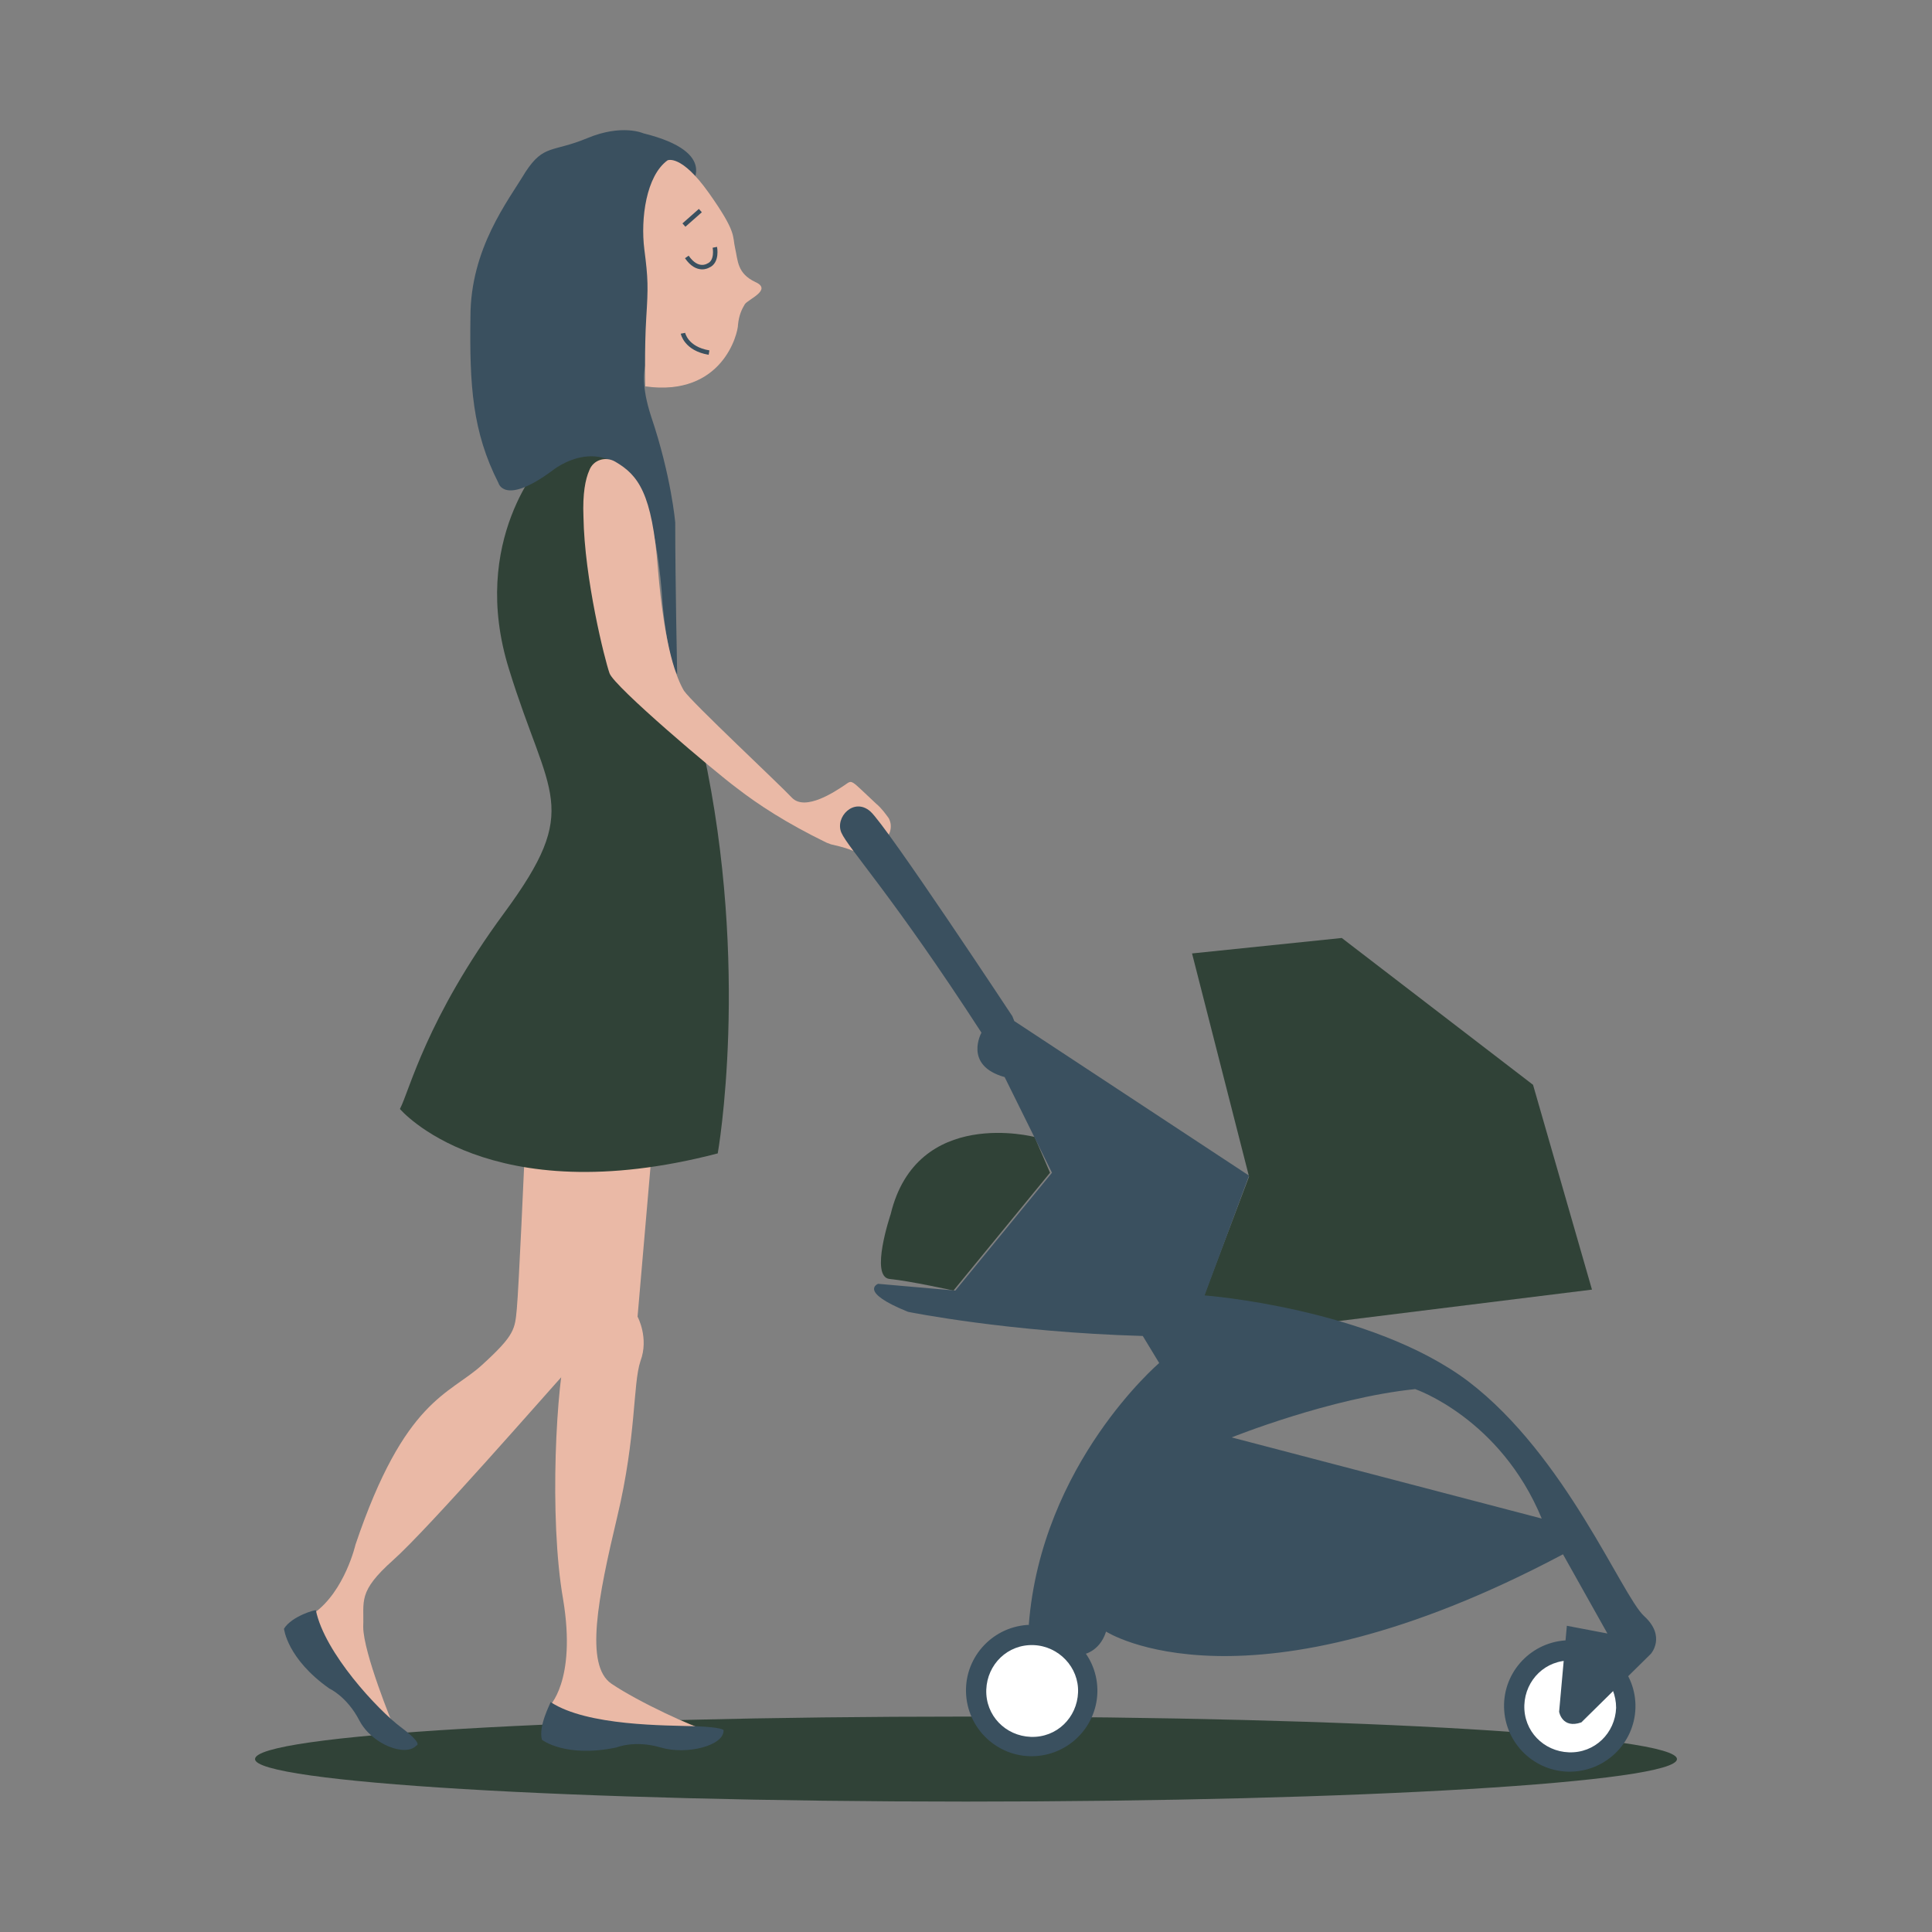 <?xml version="1.0" encoding="utf-8"?>
<!-- Generator: Adobe Illustrator 25.4.1, SVG Export Plug-In . SVG Version: 6.00 Build 0)  -->
<svg version="1.1" id="Calque_1" xmlns="http://www.w3.org/2000/svg" xmlns:xlink="http://www.w3.org/1999/xlink" x="0px" y="0px"
	 viewBox="0 0 200 200" style="enable-background:new 0 0 200 200;" xml:space="preserve">
<rect x="0" y="0" width="200" height="200" fill="#808080" stroke="none"/>
<style type="text/css">
	.st0{fill:#304237;}
	.st1{fill:#EAB9A6;}
	.st2{fill:#3A505F;}
	.st3{fill:#FFFFFF;}
	.st4{fill:none;stroke:#3A505F;stroke-width:0.463;stroke-miterlimit:16.081;}
</style>
<g>
	<path class="st0" d="M26.4,182.1c0,2.4,32.9,4.4,73.6,4.4s73.6-2,73.6-4.4c0-2.4-32.9-4.4-73.6-4.4S26.4,179.6,26.4,182.1"/>
	<path class="st1" d="M54.3,119.8c0,0-0.6,13.6-0.8,15.7c-0.2,2.1-0.2,2.7-3.6,5.8c-3.4,3.1-8,3.5-13.1,18.6c0,0-1.1,4.8-4.3,7.1
		l-0.2,3.7l3.6,4.2l4.8,3.7c0,0-3.1-7.5-3.1-10.2c0.1-2.7-0.6-3.6,3.1-6.9c3.7-3.3,15.9-17.3,18-19.6c2.2-2.4,2.3-3.1,2.4-6.2
		c0.1-3.1,4.7-17.3,4.7-17.3L54.3,119.8z"/>
	<path class="st1" d="M67.4,120.1L66,136.3c0,0,1.2,2.2,0.3,4.6c-0.8,2.4-0.4,7.7-2.4,16.1c-2,8.4-3.4,15.4-0.6,17.3
		c2.8,1.9,8.7,4.6,9.6,4.7c0.8,0.2-10.4,0.9-10.4,0.9l-5.7-3.2c0,0,2.9-2.6,1.5-11.1c-1.5-8.5-0.7-22.6,0.4-26.5
		c1.1-3.9,2.2-16.6,2.2-16.6l5.8-4.2L67.4,120.1z"/>
	<path class="st2" d="M29.4,168.6c0,0,0.3,3.1,4.7,6.2c0,0,1.8,0.8,3.1,3.3c1.3,2.5,4.8,3.8,5.9,2.6c0,0,0.8-0.1-1.6-1.9
		c-2.4-1.8-7.9-7.7-8.8-12.1C32.7,166.6,30.2,167.3,29.4,168.6"/>
	<path class="st2" d="M56.1,180.1c0,0,2.4,1.9,7.7,0.8c0,0,1.9-0.8,4.6,0c2.7,0.8,6.6-0.2,6.5-1.8c0,0-0.1-0.3-2.9-0.4
		c-3-0.1-11.2,0-15-2.5C57,176.3,55.7,178.7,56.1,180.1"/>
	<path class="st0" d="M56.3,47.6c0,0-7.8,8.3-3.6,21.7c4.1,13.3,7.6,14.2-0.5,25.2c-8.1,11-9.8,18.4-10.8,20.3
		c0,0,9.1,10.8,32.9,4.6c0,0,3.4-19.1-1.5-41.7l-9.4-16L63,44.5L56.3,47.6z"/>
	<path class="st2" d="M71.4,19.3c0,0,3.3-3.5-4.8-5.5c0,0-2.2-1-5.8,0.5c-3.6,1.5-4.5,0.6-6.4,3.5c-1.8,3-5.7,7.9-5.7,15
		c-0.1,7.1,0.2,11.9,2.9,17.2c0,0,0.6,2.4,5.6-1.3c0,0,5.6-4.6,9.3,2.5c0,0,1.6,3.4,2.1,11.4c0,0,0.5,5.7,1.5,7.2
		c0,0-0.2-9.7-0.2-15.7c0,0-0.4-4.8-2.5-11c-2-6.2,0.7-6.7,0.9-10.1c0.2-3.4-1.3-5.2-1-8.4L71.4,19.3z"/>
	<path class="st1" d="M63.7,47.8c-1-0.6-2.3-0.2-2.7,0.9c-0.4,0.9-0.7,2.4-0.6,4.8c0.1,6.4,2.2,14.8,2.7,16.2
		c0.5,1.4,10.9,10.2,13.2,11.9c2.2,1.7,5.1,3.6,9.2,5.6c0.2,0.1,0.3,0.1,0.5,0.2c0.4,0.1,1.4,0.3,2.1,0.6c0.5,0.2,1.1,0.2,1.6,0
		l1.4-0.7c1-0.5,1.4-1.7,0.9-2.6c-0.3-0.4-0.7-1-1.3-1.5c-2.8-2.6-2.4-2.5-3.3-1.9c-0.9,0.6-4,2.7-5.4,1.3
		c-1.3-1.4-10.4-9.9-11.2-11.1c-0.7-1.2-2-4.2-2.7-12.7C67.5,51.1,66.1,49.2,63.7,47.8"/>
	<polygon class="st0" points="123.4,98.7 138.9,97.1 158.7,112.3 164.8,133.5 122.9,138.7 129.3,121.8 	"/>
	<path class="st0" d="M107.1,117.7c0,0-12.2-3.2-14.9,8c0,0-2.2,6.5-0.1,6.7s6.6,1.2,6.6,1.2l10-12.2L107.1,117.7z"/>
	<path class="st2" d="M113.6,175.2c-0.1,3.7-3.2,6.7-7,6.6c-3.7-0.1-6.7-3.2-6.6-7c0.1-3.7,3.2-6.7,7-6.6
		C110.8,168.4,113.7,171.5,113.6,175.2"/>
	<path class="st3" d="M111.6,175.2c-0.1,2.6-2.2,4.7-4.9,4.6c-2.6-0.1-4.7-2.2-4.6-4.9c0.1-2.6,2.2-4.7,4.9-4.6
		C109.6,170.4,111.7,172.6,111.6,175.2"/>
	<path class="st2" d="M169.3,176.8c-0.1,3.7-3.2,6.7-7,6.6c-3.7-0.1-6.7-3.2-6.6-7c0.1-3.7,3.2-6.7,7-6.6
		C166.5,170,169.4,173.1,169.3,176.8"/>
	<path class="st3" d="M167.3,176.8c-0.1,2.6-2.2,4.7-4.9,4.6c-2.6-0.1-4.7-2.2-4.6-4.9c0.1-2.6,2.2-4.7,4.9-4.6
		C165.3,172,167.3,174.2,167.3,176.8"/>
	<path class="st2" d="M170.9,171.2c0,0,1.6-1.8-0.7-3.9c-2.3-2.1-8.1-16.6-18.2-24.3c-10.1-7.6-27.3-8.9-27.3-8.9l4.6-12.4l-24.3-16
		l-0.2-0.5c0,0-13-19.7-14.7-21.2c-1.7-1.5-3.7,0.6-3,2.2c0.7,1.6,5.3,6.5,14.5,20.7c0,0-1.9,3.4,2.4,4.6l4.9,9.9l-10,12.2l-8-0.7
		c0,0-2.1,0.8,3.1,2.9c0,0,10.3,2.1,24.3,2.5l1.7,2.8c0,0-12.2,10.4-13.5,27.1l5.5,3.1c0,0,1.8-0.2,2.5-2.4c0,0,14.5,9.4,47.3-8
		l4.6,8.2l-4.2-0.8l-0.8,8.9c0,0,0.3,1.8,2.3,1.1L170.9,171.2 M127.5,148.8c0,0,10.2-4.1,19-5c0,0,8.8,3,13.1,13.4L127.5,148.8z"/>
	<path class="st1" d="M69.1,16.6c0,0,1.4-0.7,4.3,3.4c2.9,4.1,2.4,4.4,2.7,5.7c0.3,1.3,0.2,2.6,2.1,3.5c1.8,0.8-0.8,1.8-1.1,2.3
		c-0.3,0.5-0.6,1.1-0.7,2.1c0,0.9-1.6,7.5-9.6,6.4c0,0-0.1-3.9,0.1-7.1c0.2-3.2,0.2-4-0.2-7.1C66.3,22.6,66.9,18.2,69.1,16.6"/>
	<path class="st4" d="M74,25.6c0,0,0.3,1.5-0.7,1.9c0,0-1.1,0.7-2.2-0.9"/>
	<line class="st4" x1="72.5" y1="21.8" x2="70.8" y2="23.3"/>
	<path class="st4" d="M70.7,34.5c0,0,0.3,1.6,2.7,2"/>
</g>
</svg>

